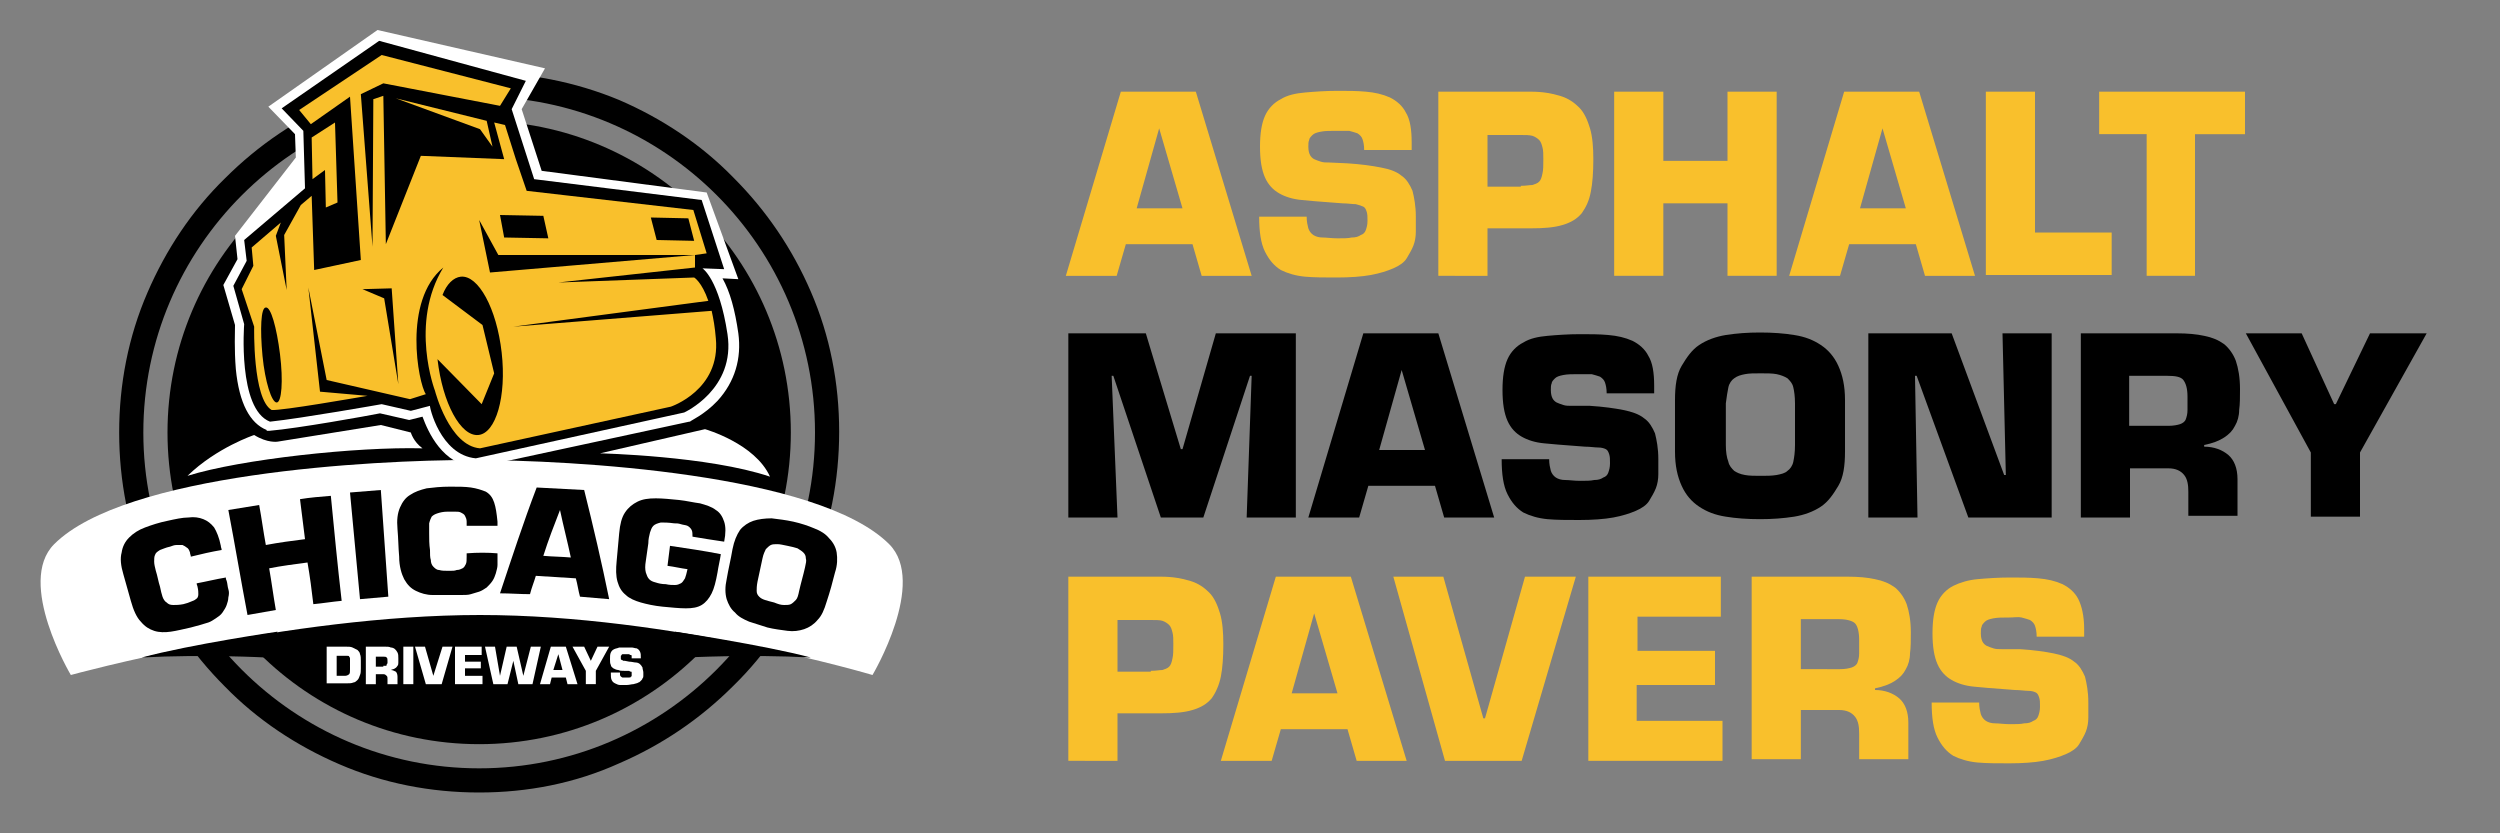 <?xml version="1.0" encoding="UTF-8"?>
<!-- Generator: Adobe Illustrator 26.0.3, SVG Export Plug-In . SVG Version: 6.00 Build 0)  -->
<svg xmlns="http://www.w3.org/2000/svg" xmlns:xlink="http://www.w3.org/1999/xlink" version="1.1" id="Ñëîé_1" x="0px" y="0px" viewBox="0 0 300 100" style="enable-background:new 0 0 300 100;" xml:space="preserve">
<rect x="0" y="0" width="300" height="100" fill="#808080" stroke="none"/>
<style type="text/css">
	.st0{fill:#FFFFFF;}
	.st1{fill:#F9C02C;}
</style>
<g>
	<path d="M57.5,95.1c-5.8,0-11.5-1.1-16.8-3.4c-5.1-2.2-9.8-5.3-13.7-9.3c-4-4-7.1-8.6-9.3-13.7c-2.3-5.3-3.4-11-3.4-16.8   c0-5.8,1.1-11.5,3.4-16.8c2.2-5.1,5.3-9.8,9.3-13.7c4-4,8.6-7.1,13.7-9.3c5.3-2.3,11-3.4,16.8-3.4S69,9.8,74.3,12   c5.1,2.2,9.8,5.3,13.7,9.3c4,4,7.1,8.6,9.3,13.7c2.3,5.3,3.4,11,3.4,16.8c0,5.8-1.1,11.5-3.4,16.8c-2.2,5.1-5.3,9.8-9.3,13.7   c-4,4-8.6,7.1-13.7,9.3C69,94,63.3,95.1,57.5,95.1z M57.5,11.6c-22.2,0-40.3,18.1-40.3,40.3c0,22.2,18.1,40.3,40.3,40.3   s40.3-18.1,40.3-40.3C97.8,29.6,79.7,11.6,57.5,11.6z"></path>
	<circle cx="57.5" cy="51.9" r="37.4"></circle>
	<g>
		<path class="st0" d="M57.2,56.1l-0.2,0c-3.9-0.4-5.6-4.2-6.3-6.1l-1.6,0.4l-3.5-0.8c-1.5,0.3-9.8,1.8-13.3,2.1l-0.3,0L32,51.6    c-2-0.8-3.3-3.2-3.7-7.3c-0.2-2.4-0.1-4.6-0.1-5.3l-1.4-4.8l1.7-3.1l-0.3-2.8l7.3-9.4l-0.1-2.8l-3.2-3.3l13.1-9.2l20.1,4.6    l-2.8,4.9l2.4,7.4l19.8,2.6l3.8,10.4l-1.9-0.1c0.9,1.6,1.5,3.8,1.9,6.6c0.4,3-0.4,5.8-2.5,8.1c-1.6,1.7-3.3,2.4-3.3,2.5l-0.1,0    L57.2,56.1z M52.3,47.4l0.2,1.1c0,0,1.1,5,4.5,5.5l24.7-5.4c0.3-0.2,1.5-0.8,2.6-2c1.6-1.8,2.3-3.9,1.9-6.2    c-0.8-5.5-2.4-7-2.6-7.2l-4.2-2.3l4.8,0.3l1,0.1l-2-6.1l-20.1-2.5L60.2,13l1.3-2.6L45.7,6.1l-10.2,7.1l2,2.1l0.2,7.8l-7.3,6.2    l0.3,2.3l-1.6,2.9l1.2,4.3l0,0.2c0,0-0.2,2.5,0.1,5.1c0.3,2.9,1.1,4.8,2.1,5.4c3.9-0.4,12.9-2.1,13-2.1l0.2,0l3.4,0.8L52.3,47.4z"></path>
		<path d="M57.1,55l25-5.5c0,0,6.2-2.8,5.2-9.4s-3-7.9-3-7.9l2.6,0.1L84.2,24l-20.1-2.5l-2.7-8.4l1.7-3.4L45.5,4.9L33.8,13l2.6,2.7    l0.2,6.9l-7.3,6.2l0.3,2.5l-1.6,3l1.3,4.6c0,0-0.8,10.2,3.1,11.7c3.8-0.4,13.4-2.1,13.4-2.1l3.5,0.8l2.3-0.6    C51.5,48.7,52.8,54.6,57.1,55z"></path>
		<g>
			<g>
				<polygon class="st1" points="37.4,16.5 40.2,14.7 40.5,24.3 39.1,24.9 39,20.4 37.5,21.5     "></polygon>
				<path class="st1" d="M30.5,39.2c0,0-0.2,8.7,2.1,10c1.2,0.1,10.3-1.5,11.5-1.7L38.4,47L37,34.5l2.2,11.1l10,2.3l1.9-0.6l0,0      c-0.9-1.3-2.8-11.2,2.1-15.2c-4.1,6.7-1,14.8-1,14.8s1.7,6.6,5.4,6.9l22.9-5c0,0,6-2,5.4-8.2c-0.1-1.3-0.3-2.4-0.5-3.3      l-23.8,1.9l23.4-3.1l0,0c-0.8-2.3-1.7-2.8-1.7-2.8L67,33.9l16.4-1.8l0-1.5l-24.6,2.1l-1.3-6.3l2.3,4.2l23.6,0l1.4-0.2l-1.6-5.2      l-20-2.3l-1.3-3.8l-1.3-4.1l-1.3-0.3l1.2,4.4l-10-0.4l-4.2,10.6L46,11.5l-1.2,0.4l-0.1,17.7l-1.4-18.3l2.7-1.3l14,2.7l1.3-2.1      L45.8,6.6l-9.9,6.6l1.4,1.7l4.7-3.3l1.3,19.6l-5.6,1.2l-0.3-8.9l-1.3,1.1l-2,3.6l0.3,6.6l-1.3-6.5l0.6-1.6l-3.5,3l0.2,2.2      l-1.4,2.8L30.5,39.2z M78.1,26.1l4.5,0.1l0.7,2.7l-4.5-0.1L78.1,26.1z M60,25.8l5.2,0.1l0.6,2.7l-5.3-0.1L60,25.8z M55.3,33.2      c2.1-0.2,4.3,3.8,4.9,9.1c0.6,5.3-0.7,9.7-2.8,9.9c-2.1,0.2-4.3-3.8-4.9-9.1l5.3,5.4l1.5-3.7L57.9,39l-4.8-3.6      C53.6,34.1,54.4,33.3,55.3,33.2z M43.5,34.7l3.5-0.1l0.8,11.5l-1.7-10.3L43.5,34.7z M31.5,42.7c-0.3-3.2-0.2-5.8,0.4-5.8      c0.6-0.1,1.3,2.4,1.7,5.6s0.2,5.8-0.4,5.8C32.6,48.3,31.8,45.8,31.5,42.7z"></path>
			</g>
			<polygon class="st1" points="58.4,14.5 47.5,11.8 57.6,15.5 59.1,17.6    "></polygon>
		</g>
	</g>
	<path class="st0" d="M6.5,65.3c8.5-8.5,38.1-10.1,50.1-10.1s41.6,1.6,50.1,10.1c4.6,4.6-2,15.7-2,15.7s-24.1-7.2-47.1-7.2   S8.5,81,8.5,81S1.9,69.9,6.5,65.3z"></path>
	<path d="M81,75.8c0,0,10.6,1.6,16.3,3.1c-7.4-0.4-14.9,0-14.9,0L81,75.8z"></path>
	<path d="M33.3,75.8c0,0-10.3,1.5-16.3,3.1c7.4-0.4,14.9,0,14.9,0L33.3,75.8z"></path>
	<path class="st0" d="M30.5,52.2c0,0-4.5,1.5-8,4.9c6.4-2,20.3-3.5,28.2-3.3c-1.1-0.8-1.4-1.9-1.4-1.9L45.7,51l-12.4,2   C33.3,53,32.1,53.2,30.5,52.2z"></path>
	<path class="st0" d="M72,54.4c0,0,13,0.3,20.4,2.8c-1.8-4-7.8-5.7-7.8-5.7L72,54.4z"></path>
	<g>
		<path class="st0" d="M39.2,77.6h2.3c0.3,0,0.6,0,0.8,0.1c0.2,0.1,0.4,0.2,0.6,0.3c0.1,0.1,0.3,0.3,0.3,0.5    c0.1,0.2,0.1,0.5,0.1,0.8v0.9c0,0.3,0,0.6-0.1,0.8c-0.1,0.2-0.1,0.4-0.3,0.6c-0.1,0.1-0.3,0.3-0.5,0.3c-0.2,0.1-0.5,0.1-0.8,0.1    h-2.4V77.6z M40.4,81.1h1c0.2,0,0.4-0.1,0.5-0.2c0.1-0.1,0.1-0.3,0.1-0.6v-0.9c0-0.1,0-0.3,0-0.4c0-0.1-0.1-0.2-0.1-0.2    c0-0.1-0.1-0.1-0.2-0.1c-0.1,0-0.2,0-0.3,0h-1V81.1z"></path>
		<path class="st0" d="M43.9,77.6h2.3c0.3,0,0.5,0,0.7,0.1c0.2,0,0.4,0.1,0.5,0.2c0.1,0.1,0.2,0.2,0.3,0.4c0.1,0.2,0.1,0.4,0.1,0.7    c0,0.2,0,0.4,0,0.5c0,0.1,0,0.3-0.1,0.4c-0.1,0.1-0.1,0.2-0.3,0.3c-0.1,0.1-0.3,0.1-0.5,0.2v0c0.2,0,0.4,0.1,0.6,0.2    c0.1,0.1,0.2,0.3,0.2,0.6v0.9h-1.2v-0.6c0-0.2,0-0.3-0.1-0.4c-0.1-0.1-0.2-0.2-0.4-0.2h-0.9v1.2h-1.2V77.6z M46,79.9    c0.1,0,0.2,0,0.3,0c0.1,0,0.1-0.1,0.1-0.1c0-0.1,0-0.1,0.1-0.2c0-0.1,0-0.2,0-0.3c0-0.2,0-0.3-0.1-0.4c-0.1-0.1-0.2-0.1-0.4-0.1    h-0.9v1.2H46z"></path>
		<path class="st0" d="M49.6,82.1h-1.2v-4.5h1.2V82.1z"></path>
		<path class="st0" d="M53.1,77.6h1.2L53,82.1h-1.9l-1.3-4.5h1.2l1,3.5h0L53.1,77.6z"></path>
		<path class="st0" d="M55.8,79.4h1.9v0.8h-1.9v0.9h2.1v1h-3.3v-4.5h3.2v1h-2V79.4z"></path>
		<path class="st0" d="M63.7,77.6h1.2l-1,4.5h-1.7l-0.6-2.8h0l-0.7,2.8h-1.7l-1-4.5h1.2l0.6,3.5h0l0.8-3.5h1.2l0.8,3.5h0L63.7,77.6z    "></path>
		<path class="st0" d="M66.2,81.3L66,82.1h-1.2l1.3-4.5h1.8l1.4,4.5h-1.2l-0.2-0.8H66.2z M67,78.5L67,78.5l-0.6,1.9h1.1L67,78.5z"></path>
		<path class="st0" d="M71.5,80.5v1.6h-1.2v-1.6l-1.6-2.9h1.4l0.8,1.7h0l0.8-1.7h1.4L71.5,80.5z"></path>
		<path class="st0" d="M75.5,79.4c0.3,0,0.6,0.1,0.8,0.1c0.2,0,0.4,0.1,0.5,0.2c0.1,0.1,0.2,0.2,0.3,0.4c0,0.2,0.1,0.4,0.1,0.6    c0,0.1,0,0.2,0,0.4c0,0.1,0,0.2-0.1,0.3c0,0.1-0.1,0.2-0.2,0.3c-0.1,0.1-0.2,0.2-0.3,0.2C76.5,82,76.3,82,76,82.1    c-0.2,0-0.5,0.1-0.8,0.1c-0.3,0-0.5,0-0.8,0c-0.2,0-0.4-0.1-0.6-0.2c-0.2-0.1-0.3-0.2-0.4-0.4c-0.1-0.2-0.1-0.5-0.1-0.9h1.1    c0,0.1,0,0.2,0,0.3c0,0.1,0.1,0.1,0.1,0.2c0.1,0,0.1,0.1,0.2,0.1c0.1,0,0.2,0,0.4,0c0.1,0,0.3,0,0.4,0c0.1,0,0.2,0,0.2-0.1    c0.1,0,0.1-0.1,0.1-0.1c0-0.1,0-0.1,0-0.2s0-0.2,0-0.2c0-0.1,0-0.1-0.1-0.1c0,0-0.1,0-0.2-0.1c-0.1,0-0.2,0-0.3,0l-0.3,0    c-0.3,0-0.5,0-0.7-0.1c-0.2,0-0.4-0.1-0.6-0.2c-0.1-0.1-0.3-0.2-0.3-0.4c-0.1-0.2-0.1-0.4-0.1-0.7c0-0.3,0-0.6,0.1-0.8    c0.1-0.2,0.2-0.3,0.4-0.4c0.2-0.1,0.4-0.1,0.6-0.2c0.2,0,0.5,0,0.8,0c0.2,0,0.5,0,0.7,0c0.2,0,0.4,0.1,0.6,0.1    c0.2,0.1,0.3,0.2,0.4,0.4c0.1,0.2,0.1,0.4,0.1,0.7V79h-1.1c0-0.1,0-0.2,0-0.3c0-0.1-0.1-0.1-0.1-0.1c-0.1,0-0.1,0-0.2-0.1    c-0.1,0-0.2,0-0.3,0c-0.2,0-0.3,0-0.4,0c-0.1,0-0.2,0-0.2,0.1c0,0-0.1,0.1-0.1,0.1c0,0,0,0.1,0,0.2c0,0.1,0,0.2,0,0.2    c0,0,0.1,0.1,0.1,0.1c0,0,0.1,0,0.2,0.1c0.1,0,0.1,0,0.2,0L75.5,79.4z"></path>
	</g>
</g>
<g>
	<path d="M27.1,69.3c0,0.1,0,0.2,0.1,0.4c0.1,0.3,0.1,0.7,0.2,1c0.1,0.3,0.1,0.6,0,1c0,0.3-0.1,0.6-0.2,0.9   c-0.1,0.3-0.3,0.6-0.5,0.9c-0.2,0.3-0.5,0.5-0.8,0.7c-0.3,0.2-0.6,0.4-0.9,0.5c-0.3,0.1-0.7,0.2-1,0.3c-0.4,0.1-0.7,0.2-1.1,0.3   c-0.9,0.2-1.7,0.4-2.4,0.5c-0.7,0.1-1.4,0.1-2-0.1c-0.6-0.2-1.1-0.5-1.6-1.1c-0.5-0.5-0.9-1.4-1.2-2.5c-0.3-1.1-0.6-2.1-0.9-3.2   c-0.3-1-0.4-1.9-0.2-2.6c0.1-0.7,0.4-1.3,0.9-1.8c0.5-0.5,1.1-0.9,1.9-1.2c0.8-0.3,1.7-0.6,2.7-0.8c0.9-0.2,1.8-0.4,2.5-0.4   c0.7-0.1,1.3,0,1.8,0.2c0.5,0.2,0.9,0.5,1.3,1c0.3,0.5,0.6,1.2,0.8,2.2c0,0.2,0.1,0.3,0.1,0.5c-1.2,0.2-2.5,0.5-3.7,0.8   c0-0.2-0.1-0.3-0.1-0.5c-0.1-0.3-0.2-0.5-0.4-0.6c-0.1-0.1-0.3-0.2-0.5-0.3c-0.2,0-0.4,0-0.7,0c-0.3,0-0.5,0.1-0.8,0.2   c-0.5,0.1-0.9,0.3-1.2,0.4c-0.3,0.2-0.5,0.3-0.6,0.6c-0.1,0.2-0.1,0.5-0.1,0.8c0,0.3,0.1,0.7,0.2,1.1c0.2,0.6,0.3,1.3,0.5,1.9   c0.1,0.5,0.2,0.9,0.3,1.2c0.1,0.3,0.3,0.6,0.5,0.7c0.2,0.2,0.4,0.3,0.8,0.3c0.3,0,0.7,0,1.2-0.1c0.4-0.1,0.7-0.2,0.9-0.3   c0.3-0.1,0.5-0.2,0.6-0.3c0.2-0.1,0.3-0.3,0.3-0.6c0-0.2,0-0.5-0.1-0.9c0-0.1-0.1-0.2-0.1-0.4C24.7,69.8,25.9,69.5,27.1,69.3z"></path>
	<path d="M41,72.1c-1.1,0.1-2.3,0.3-3.4,0.4c-0.2-1.7-0.4-3.3-0.7-5c-1.5,0.2-3.1,0.4-4.6,0.7c0.3,1.7,0.5,3.3,0.8,5   c-1.1,0.2-2.3,0.4-3.4,0.6c-0.8-4.2-1.5-8.4-2.3-12.6c1.2-0.2,2.5-0.4,3.7-0.6c0.3,1.6,0.5,3.2,0.8,4.8c1.6-0.3,3.1-0.5,4.7-0.7   c-0.2-1.6-0.4-3.2-0.6-4.8c1.2-0.2,2.5-0.3,3.7-0.4C40.1,63.6,40.5,67.8,41,72.1z"></path>
	<path d="M46.6,71.6c-1.1,0.1-2.3,0.2-3.4,0.3c-0.4-4.3-0.8-8.5-1.2-12.8c1.2-0.1,2.5-0.2,3.7-0.3C46,63.1,46.3,67.3,46.6,71.6z"></path>
	<path d="M59.7,66.4c0,0.1,0,0.3,0,0.4c0,0.4,0,0.7,0,1c0,0.3-0.1,0.6-0.2,1c-0.1,0.3-0.2,0.6-0.4,0.9c-0.2,0.3-0.4,0.5-0.7,0.8   c-0.3,0.2-0.6,0.4-0.9,0.5c-0.3,0.1-0.7,0.2-1,0.3c-0.3,0.1-0.7,0.1-1.1,0.1c-0.4,0-0.7,0-1.1,0c-0.9,0-1.7,0-2.4,0   c-0.7,0-1.4-0.2-2-0.5c-0.6-0.3-1-0.7-1.4-1.4c-0.3-0.6-0.6-1.5-0.6-2.7c-0.1-1.1-0.1-2.2-0.2-3.3c-0.1-1.1,0-1.9,0.3-2.6   c0.3-0.7,0.7-1.2,1.2-1.5c0.6-0.4,1.2-0.6,2-0.8c0.8-0.1,1.7-0.2,2.8-0.2c1,0,1.8,0,2.5,0.1c0.7,0.1,1.3,0.3,1.8,0.5   c0.5,0.3,0.8,0.7,1,1.3c0.2,0.6,0.3,1.3,0.4,2.3c0,0.2,0,0.3,0,0.5c-1.2,0-2.5,0-3.7,0c0-0.2,0-0.3,0-0.5c0-0.3-0.1-0.5-0.2-0.7   c-0.1-0.2-0.3-0.3-0.5-0.4c-0.2-0.1-0.4-0.1-0.7-0.1c-0.3,0-0.5,0-0.9,0c-0.5,0-0.9,0.1-1.2,0.2c-0.3,0.1-0.5,0.2-0.7,0.4   c-0.1,0.2-0.2,0.4-0.3,0.8c0,0.3,0,0.7,0,1.2c0,0.7,0,1.3,0.1,2c0,0.5,0,0.9,0.1,1.2c0,0.3,0.1,0.6,0.3,0.8   c0.2,0.2,0.4,0.4,0.7,0.4c0.3,0.1,0.7,0.1,1.2,0.1c0.4,0,0.7,0,0.9-0.1c0.3,0,0.5-0.1,0.7-0.2c0.2-0.1,0.3-0.3,0.4-0.5   c0.1-0.2,0.1-0.5,0.1-0.9c0-0.1,0-0.3,0-0.4C57.3,66.3,58.5,66.3,59.7,66.4z"></path>
	<path d="M64.3,69.1c-0.2,0.7-0.5,1.4-0.7,2.2c-1.2,0-2.4-0.1-3.6-0.1c1.4-4.2,2.8-8.5,4.4-12.7c1.9,0.1,3.8,0.2,5.7,0.3   c1.1,4.4,2.1,8.7,3,13.1c-1.2-0.1-2.3-0.2-3.5-0.3c-0.2-0.7-0.3-1.5-0.5-2.2C67.5,69.3,65.9,69.2,64.3,69.1z M67.2,61.2   C67.2,61.2,67.2,61.2,67.2,61.2c-0.7,1.8-1.4,3.6-2,5.5c1.1,0.1,2.2,0.1,3.3,0.2C68.1,65,67.6,63.1,67.2,61.2z"></path>
	<path d="M83.1,64.4c0-0.3,0-0.6-0.1-0.8c-0.1-0.2-0.3-0.4-0.5-0.5C82.3,63,82,63,81.7,62.9c-0.3-0.1-0.5-0.1-0.8-0.1   c-0.7-0.1-1.2-0.1-1.6-0.1c-0.4,0.1-0.7,0.2-0.9,0.4c-0.2,0.2-0.3,0.5-0.4,0.8c-0.1,0.4-0.2,0.8-0.2,1.3c-0.1,0.7-0.2,1.4-0.3,2.1   c-0.1,0.6-0.1,1,0,1.4c0.1,0.3,0.2,0.6,0.4,0.8c0.2,0.2,0.4,0.3,0.8,0.4c0.3,0.1,0.7,0.2,1.2,0.2c0.4,0.1,0.8,0.1,1.1,0.1   c0.3,0,0.5-0.1,0.7-0.2c0.2-0.1,0.3-0.3,0.5-0.6c0.1-0.3,0.2-0.6,0.3-1.1c-0.8-0.1-1.6-0.3-2.4-0.4c0.1-0.8,0.2-1.6,0.3-2.4   c2,0.3,4.1,0.6,6.1,1c-0.1,0.7-0.3,1.5-0.4,2.2c-0.2,1.1-0.4,1.9-0.7,2.5c-0.3,0.6-0.7,1.1-1.2,1.4c-0.5,0.3-1.1,0.4-1.9,0.4   c-0.8,0-1.7-0.1-2.8-0.2c-1-0.1-1.9-0.3-2.6-0.5c-0.7-0.2-1.4-0.5-1.8-0.9c-0.5-0.4-0.8-0.9-1-1.6c-0.2-0.7-0.2-1.5-0.1-2.5   c0.1-1.1,0.2-2.2,0.3-3.3c0.1-1.1,0.3-1.9,0.7-2.5c0.4-0.6,0.9-1,1.5-1.3c0.6-0.3,1.3-0.4,2.2-0.4c0.8,0,1.8,0.1,2.8,0.2   c0.9,0.1,1.7,0.3,2.5,0.4c0.7,0.2,1.4,0.4,1.9,0.8c0.5,0.3,0.8,0.8,1,1.4c0.2,0.6,0.2,1.4,0,2.4C85.5,64.8,84.3,64.6,83.1,64.4z"></path>
	<path d="M89.9,74.6c-0.7-0.3-1.3-0.6-1.7-1.1c-0.5-0.4-0.8-1-1-1.6c-0.2-0.7-0.2-1.5,0-2.4c0.2-1.2,0.5-2.4,0.7-3.6   c0.2-1,0.5-1.7,0.9-2.3c0.4-0.5,1-0.9,1.6-1.1c0.6-0.2,1.4-0.3,2.2-0.3c0.8,0.1,1.7,0.2,2.6,0.4c0.9,0.2,1.8,0.5,2.5,0.8   c0.8,0.3,1.4,0.7,1.8,1.2c0.5,0.5,0.8,1.1,0.9,1.7c0.1,0.7,0.1,1.5-0.2,2.4c-0.3,1.2-0.6,2.3-1,3.5c-0.3,1-0.6,1.7-1.1,2.2   c-0.4,0.5-1,0.9-1.6,1.1c-0.6,0.2-1.3,0.3-2,0.2c-0.7-0.1-1.6-0.2-2.4-0.4C91.4,75.1,90.6,74.8,89.9,74.6z M94.1,72.6   c0.3,0,0.6,0,0.8-0.1c0.2-0.1,0.4-0.3,0.6-0.5c0.2-0.2,0.3-0.6,0.4-1.1c0.2-0.9,0.5-1.9,0.7-2.8c0.1-0.5,0.2-0.8,0.1-1.1   c0-0.3-0.1-0.5-0.3-0.7c-0.2-0.2-0.4-0.3-0.7-0.5c-0.3-0.1-0.7-0.2-1.2-0.3c-0.5-0.1-0.9-0.2-1.2-0.2c-0.3,0-0.6,0-0.8,0.1   c-0.2,0.1-0.4,0.3-0.6,0.5c-0.1,0.2-0.3,0.6-0.4,1.1c-0.2,0.9-0.4,1.9-0.6,2.8c-0.1,0.5-0.1,0.9-0.1,1.1c0,0.3,0.1,0.5,0.3,0.7   c0.2,0.2,0.4,0.3,0.7,0.4c0.3,0.1,0.7,0.2,1.1,0.3C93.4,72.5,93.7,72.6,94.1,72.6z"></path>
</g>
<g>
	<path class="st1" d="M135.1,29.3l-1.1,3.8h-6.1l6.6-22.1h9l6.7,22.1h-6l-1.1-3.8H135.1z M139.1,15.4L139.1,15.4l-2.7,9.6h5.5   L139.1,15.4z"></path>
	<path class="st1" d="M161.7,19.6c1.6,0.1,3,0.3,4,0.5c1.1,0.2,1.9,0.5,2.5,1c0.6,0.4,1,1.1,1.3,1.8c0.2,0.8,0.4,1.8,0.4,3.1   c0,0.6,0,1.2,0,1.8c0,0.6-0.1,1.2-0.3,1.7c-0.2,0.5-0.5,1-0.8,1.5s-0.9,0.9-1.6,1.2s-1.6,0.6-2.7,0.8c-1.1,0.2-2.5,0.3-4.1,0.3   c-1.4,0-2.7,0-3.8-0.1c-1.1-0.1-2.1-0.4-2.9-0.8c-0.8-0.5-1.4-1.2-1.9-2.2c-0.5-1-0.7-2.4-0.7-4.2h5.7c0,0.6,0.1,1,0.2,1.4   c0.1,0.3,0.3,0.6,0.6,0.8c0.3,0.2,0.7,0.3,1.1,0.3c0.5,0,1.1,0.1,1.8,0.1c0.7,0,1.3,0,1.7-0.1c0.5,0,0.8-0.1,1.1-0.3   c0.3-0.1,0.5-0.3,0.6-0.6c0.1-0.3,0.2-0.6,0.2-1.1c0-0.5,0-0.8-0.1-1.1c-0.1-0.3-0.2-0.5-0.4-0.6c-0.2-0.1-0.5-0.2-0.9-0.3   c-0.4,0-1-0.1-1.6-0.1l-1.3-0.1c-1.4-0.1-2.6-0.2-3.6-0.3c-1.1-0.1-2-0.4-2.7-0.8c-0.7-0.4-1.3-1-1.7-1.9c-0.4-0.9-0.6-2.1-0.6-3.7   c0-1.6,0.2-2.8,0.6-3.7c0.4-0.9,1.1-1.6,1.9-2c0.8-0.5,1.8-0.7,2.9-0.8c1.1-0.1,2.5-0.2,3.9-0.2c1.2,0,2.3,0,3.4,0.1   c1.1,0.1,2,0.3,2.9,0.7c0.8,0.4,1.5,1,1.9,1.8c0.5,0.8,0.7,2,0.7,3.6v0.9h-5.7c0-0.6-0.1-1-0.2-1.3c-0.1-0.3-0.3-0.5-0.6-0.7   c-0.3-0.1-0.6-0.2-1-0.3c-0.4,0-0.9,0-1.5,0c-0.8,0-1.4,0-1.9,0.1c-0.5,0.1-0.8,0.2-1,0.4s-0.4,0.4-0.4,0.6   c-0.1,0.2-0.1,0.5-0.1,0.8c0,0.5,0.1,0.8,0.2,1c0.1,0.2,0.3,0.4,0.5,0.5c0.2,0.1,0.5,0.2,0.8,0.3s0.6,0.1,1,0.1L161.7,19.6z"></path>
	<path class="st1" d="M172.6,33.1V11h11.1c1.4,0,2.5,0.2,3.5,0.5c1,0.3,1.7,0.8,2.3,1.4c0.6,0.6,1,1.5,1.3,2.5   c0.3,1,0.4,2.3,0.4,3.7c0,1.6-0.1,2.9-0.3,3.9c-0.2,1.1-0.6,1.9-1.1,2.6c-0.6,0.7-1.3,1.1-2.3,1.4s-2.2,0.4-3.8,0.4h-5.2v5.7H172.6   z M182.5,22.3c0.6,0,1.1-0.1,1.4-0.1c0.3-0.1,0.6-0.2,0.8-0.4c0.2-0.2,0.3-0.5,0.4-1c0.1-0.4,0.1-1,0.1-1.7c0-0.6,0-1-0.1-1.4   c-0.1-0.4-0.2-0.7-0.4-0.9c-0.2-0.2-0.5-0.4-0.8-0.5c-0.4-0.1-0.8-0.1-1.4-0.1h-4v6.2H182.5z"></path>
	<path class="st1" d="M213.2,33.1h-5.9v-8.7h-7.7v8.7h-5.9V11h5.9v8.3h7.7V11h5.9V33.1z"></path>
	<path class="st1" d="M221.9,29.3l-1.1,3.8h-6.1l6.6-22.1h9l6.7,22.1h-6l-1.1-3.8H221.9z M225.9,15.4L225.9,15.4l-2.7,9.6h5.5   L225.9,15.4z"></path>
	<path class="st1" d="M244.2,27.9h9.2v5.1h-15.1V11h5.9V27.9z"></path>
	<path class="st1" d="M263.5,33.1h-5.9v-17h-5.7V11h17.5v5.1h-6V33.1z"></path>
</g>
<g>
	<path class="st1" d="M128.2,91.3V69.2h11.1c1.4,0,2.5,0.2,3.5,0.5c1,0.3,1.7,0.8,2.3,1.4c0.6,0.6,1,1.5,1.3,2.5   c0.3,1,0.4,2.3,0.4,3.7c0,1.6-0.1,2.9-0.3,3.9s-0.6,1.9-1.1,2.6c-0.6,0.7-1.3,1.1-2.3,1.4c-1,0.3-2.2,0.4-3.8,0.4h-5.2v5.7H128.2z    M138.1,80.5c0.6,0,1.1-0.1,1.4-0.1c0.3-0.1,0.6-0.2,0.8-0.4c0.2-0.2,0.3-0.5,0.4-1c0.1-0.4,0.1-1,0.1-1.7c0-0.6,0-1-0.1-1.4   s-0.2-0.7-0.4-0.9c-0.2-0.2-0.5-0.4-0.8-0.5s-0.8-0.1-1.4-0.1h-4v6.2H138.1z"></path>
	<path class="st1" d="M153.7,87.5l-1.1,3.8h-6.1l6.6-22.1h9l6.7,22.1h-6l-1.1-3.8H153.7z M157.7,73.6L157.7,73.6l-2.7,9.6h5.5   L157.7,73.6z"></path>
	<path class="st1" d="M183,69.2h6.1l-6.5,22.1h-9.2l-6.2-22.1h6l4.8,17h0.2L183,69.2z"></path>
	<path class="st1" d="M196.4,78.1h9.4v4.1h-9.4v4.3h10.3v4.8h-16.1V69.2h15.9V74h-10V78.1z"></path>
	<path class="st1" d="M210.3,69.2h11.4c1.3,0,2.4,0.1,3.3,0.3c1,0.2,1.7,0.5,2.4,1c0.6,0.5,1.1,1.2,1.4,2c0.3,0.9,0.5,2,0.5,3.4   c0,0.9,0,1.8-0.1,2.5c0,0.7-0.2,1.4-0.5,1.9c-0.3,0.6-0.7,1-1.3,1.4c-0.6,0.4-1.4,0.7-2.4,0.9v0.2c1.2,0,2.2,0.4,2.9,1   s1.1,1.6,1.1,2.9v4.4h-5.9v-3.1c0-0.8-0.1-1.5-0.5-2s-1-0.8-1.9-0.8h-4.6v5.9h-5.9V69.2z M220.8,80.3c0.6,0,1.1-0.1,1.4-0.2   s0.6-0.3,0.7-0.6c0.1-0.3,0.2-0.6,0.2-1.1c0-0.4,0-1,0-1.6c0-1-0.2-1.7-0.5-2s-1-0.5-1.9-0.5h-4.6v6H220.8z"></path>
	<path class="st1" d="M242.4,77.9c1.6,0.1,3,0.3,4,0.5s1.9,0.5,2.5,1c0.6,0.4,1,1.1,1.3,1.8c0.2,0.8,0.4,1.8,0.4,3.1   c0,0.6,0,1.2,0,1.8c0,0.6-0.1,1.2-0.3,1.7s-0.5,1-0.8,1.5s-0.9,0.9-1.6,1.2s-1.6,0.6-2.7,0.8c-1.1,0.2-2.5,0.3-4.1,0.3   c-1.4,0-2.7,0-3.8-0.1c-1.1-0.1-2.1-0.4-2.9-0.8c-0.8-0.5-1.4-1.2-1.9-2.2c-0.5-1-0.7-2.4-0.7-4.2h5.7c0,0.6,0.1,1,0.2,1.4   c0.1,0.3,0.3,0.6,0.6,0.8c0.3,0.2,0.7,0.3,1.1,0.3c0.5,0,1.1,0.1,1.8,0.1c0.7,0,1.3,0,1.7-0.1c0.5,0,0.8-0.1,1.1-0.3   c0.3-0.1,0.5-0.3,0.6-0.6c0.1-0.3,0.2-0.6,0.2-1.1s0-0.8-0.1-1.1c-0.1-0.3-0.2-0.5-0.4-0.6c-0.2-0.1-0.5-0.2-0.9-0.2   c-0.4,0-1-0.1-1.6-0.1l-1.3-0.1c-1.4-0.1-2.6-0.2-3.6-0.3c-1.1-0.1-2-0.4-2.7-0.8c-0.7-0.4-1.3-1-1.7-1.9c-0.4-0.9-0.6-2.1-0.6-3.7   c0-1.6,0.2-2.8,0.6-3.7c0.4-0.9,1.1-1.6,1.9-2s1.8-0.7,2.9-0.8c1.1-0.1,2.5-0.2,3.9-0.2c1.2,0,2.3,0,3.4,0.1c1.1,0.1,2,0.3,2.9,0.7   c0.8,0.4,1.5,1,1.9,1.8s0.7,2,0.7,3.6v0.9h-5.7c0-0.6-0.1-1-0.2-1.3s-0.3-0.5-0.6-0.7c-0.3-0.1-0.6-0.2-1-0.3s-0.9,0-1.5,0   c-0.8,0-1.4,0-1.9,0.1s-0.8,0.2-1,0.4s-0.4,0.4-0.4,0.6c-0.1,0.2-0.1,0.5-0.1,0.8c0,0.5,0.1,0.8,0.2,1c0.1,0.2,0.3,0.4,0.5,0.5   c0.2,0.1,0.5,0.2,0.8,0.3s0.6,0.1,1,0.1L242.4,77.9z"></path>
</g>
<g>
	<path d="M134.1,62.1h-5.9V40h9.3l4.2,13.9h0.2l4-13.9h9.6v22.1h-5.9l0.6-17H150l-5.6,17h-5.1l-5.7-17h-0.2L134.1,62.1z"></path>
	<path d="M164.2,58.3l-1.1,3.8H157l6.6-22.1h9l6.7,22.1h-6l-1.1-3.8H164.2z M168.2,44.4L168.2,44.4l-2.7,9.6h5.5L168.2,44.4z"></path>
	<path d="M190.8,48.7c1.6,0.1,3,0.3,4,0.5s1.9,0.5,2.5,1c0.6,0.4,1,1.1,1.3,1.8c0.2,0.8,0.4,1.8,0.4,3.1c0,0.6,0,1.2,0,1.8   c0,0.6-0.1,1.2-0.3,1.7s-0.5,1-0.8,1.5s-0.9,0.9-1.6,1.2s-1.6,0.6-2.7,0.8c-1.1,0.2-2.5,0.3-4.1,0.3c-1.4,0-2.7,0-3.8-0.1   c-1.1-0.1-2.1-0.4-2.9-0.8c-0.8-0.5-1.4-1.2-1.9-2.2c-0.5-1-0.7-2.4-0.7-4.2h5.7c0,0.6,0.1,1,0.2,1.4c0.1,0.3,0.3,0.6,0.6,0.8   c0.3,0.2,0.7,0.3,1.1,0.3c0.5,0,1.1,0.1,1.8,0.1c0.7,0,1.3,0,1.7-0.1c0.5,0,0.8-0.1,1.1-0.3c0.3-0.1,0.5-0.3,0.6-0.6   c0.1-0.3,0.2-0.6,0.2-1.1s0-0.8-0.1-1.1c-0.1-0.3-0.2-0.5-0.4-0.6c-0.2-0.1-0.5-0.2-0.9-0.2c-0.4,0-1-0.1-1.6-0.1l-1.3-0.1   c-1.4-0.1-2.6-0.2-3.6-0.3c-1.1-0.1-2-0.4-2.7-0.8c-0.7-0.4-1.3-1-1.7-1.9c-0.4-0.9-0.6-2.1-0.6-3.7c0-1.6,0.2-2.8,0.6-3.7   c0.4-0.9,1.1-1.6,1.9-2c0.8-0.5,1.8-0.7,2.9-0.8c1.1-0.1,2.5-0.2,3.9-0.2c1.2,0,2.3,0,3.4,0.1c1.1,0.1,2,0.3,2.9,0.7   c0.8,0.4,1.5,1,1.9,1.8c0.5,0.8,0.7,2,0.7,3.6v0.9h-5.7c0-0.6-0.1-1-0.2-1.3c-0.1-0.3-0.3-0.5-0.6-0.7c-0.3-0.1-0.6-0.2-1-0.3   c-0.4,0-0.9,0-1.5,0c-0.8,0-1.4,0-1.9,0.1c-0.5,0.1-0.8,0.2-1,0.4s-0.4,0.4-0.4,0.6c-0.1,0.2-0.1,0.5-0.1,0.8c0,0.5,0.1,0.8,0.2,1   c0.1,0.2,0.3,0.4,0.5,0.5c0.2,0.1,0.5,0.2,0.8,0.3s0.6,0.1,1,0.1L190.8,48.7z"></path>
	<path d="M207.1,62c-1.3-0.2-2.3-0.6-3.2-1.2c-0.9-0.6-1.6-1.4-2.1-2.5s-0.8-2.4-0.8-4.1v-6.2c0-1.7,0.2-3.1,0.8-4.1   s1.2-1.9,2.1-2.5s2-1,3.2-1.2c1.3-0.2,2.6-0.3,4.1-0.3c1.5,0,2.9,0.1,4.1,0.3c1.3,0.2,2.3,0.6,3.2,1.2c0.9,0.6,1.6,1.4,2.1,2.5   s0.8,2.4,0.8,4.1v6.2c0,1.7-0.2,3.1-0.8,4.1s-1.2,1.9-2.1,2.5c-0.9,0.6-2,1-3.2,1.2c-1.3,0.2-2.6,0.3-4.1,0.3   C209.7,62.3,208.3,62.2,207.1,62z M213.2,57c0.5-0.1,1-0.2,1.3-0.5c0.3-0.2,0.6-0.6,0.7-1.1c0.1-0.5,0.2-1.1,0.2-2v-5   c0-0.8-0.1-1.5-0.2-1.9c-0.1-0.5-0.4-0.8-0.7-1.1c-0.3-0.2-0.8-0.4-1.3-0.5s-1.2-0.1-1.9-0.1c-0.8,0-1.4,0-1.9,0.1   s-0.9,0.2-1.3,0.5c-0.3,0.2-0.6,0.6-0.7,1.1c-0.1,0.5-0.2,1.1-0.3,1.9v5c0,0.8,0.1,1.5,0.3,2c0.1,0.5,0.4,0.8,0.7,1.1   c0.3,0.2,0.7,0.4,1.3,0.5c0.5,0.1,1.2,0.1,1.9,0.1C212,57.1,212.6,57.1,213.2,57z"></path>
	<path d="M230.1,62.1h-5.9V40h10l6.3,17h0.2l-0.4-17h5.9v22.1h-10l-6.2-17h-0.2L230.1,62.1z"></path>
	<path d="M249.8,40h11.4c1.3,0,2.4,0.1,3.3,0.3c1,0.2,1.7,0.5,2.4,1c0.6,0.5,1.1,1.2,1.4,2c0.3,0.9,0.5,2,0.5,3.4   c0,0.9,0,1.8-0.1,2.5c0,0.7-0.2,1.4-0.5,1.9c-0.3,0.6-0.7,1-1.3,1.4c-0.6,0.4-1.4,0.7-2.4,0.9v0.2c1.2,0,2.2,0.4,2.9,1   s1.1,1.6,1.1,2.9v4.4h-5.9V59c0-0.8-0.1-1.5-0.5-2s-1-0.8-1.9-0.8h-4.6v5.9h-5.9V40z M260.2,51.1c0.6,0,1.1-0.1,1.4-0.2   s0.6-0.3,0.7-0.6s0.2-0.6,0.2-1.1c0-0.4,0-1,0-1.6c0-1-0.2-1.6-0.5-2s-1-0.5-1.9-0.5h-4.6v6H260.2z"></path>
	<path d="M283.2,54.3v7.7h-5.9v-7.7L269.5,40h6.7l3.9,8.5h0.2l4.1-8.5h6.8L283.2,54.3z"></path>
</g>
</svg>
